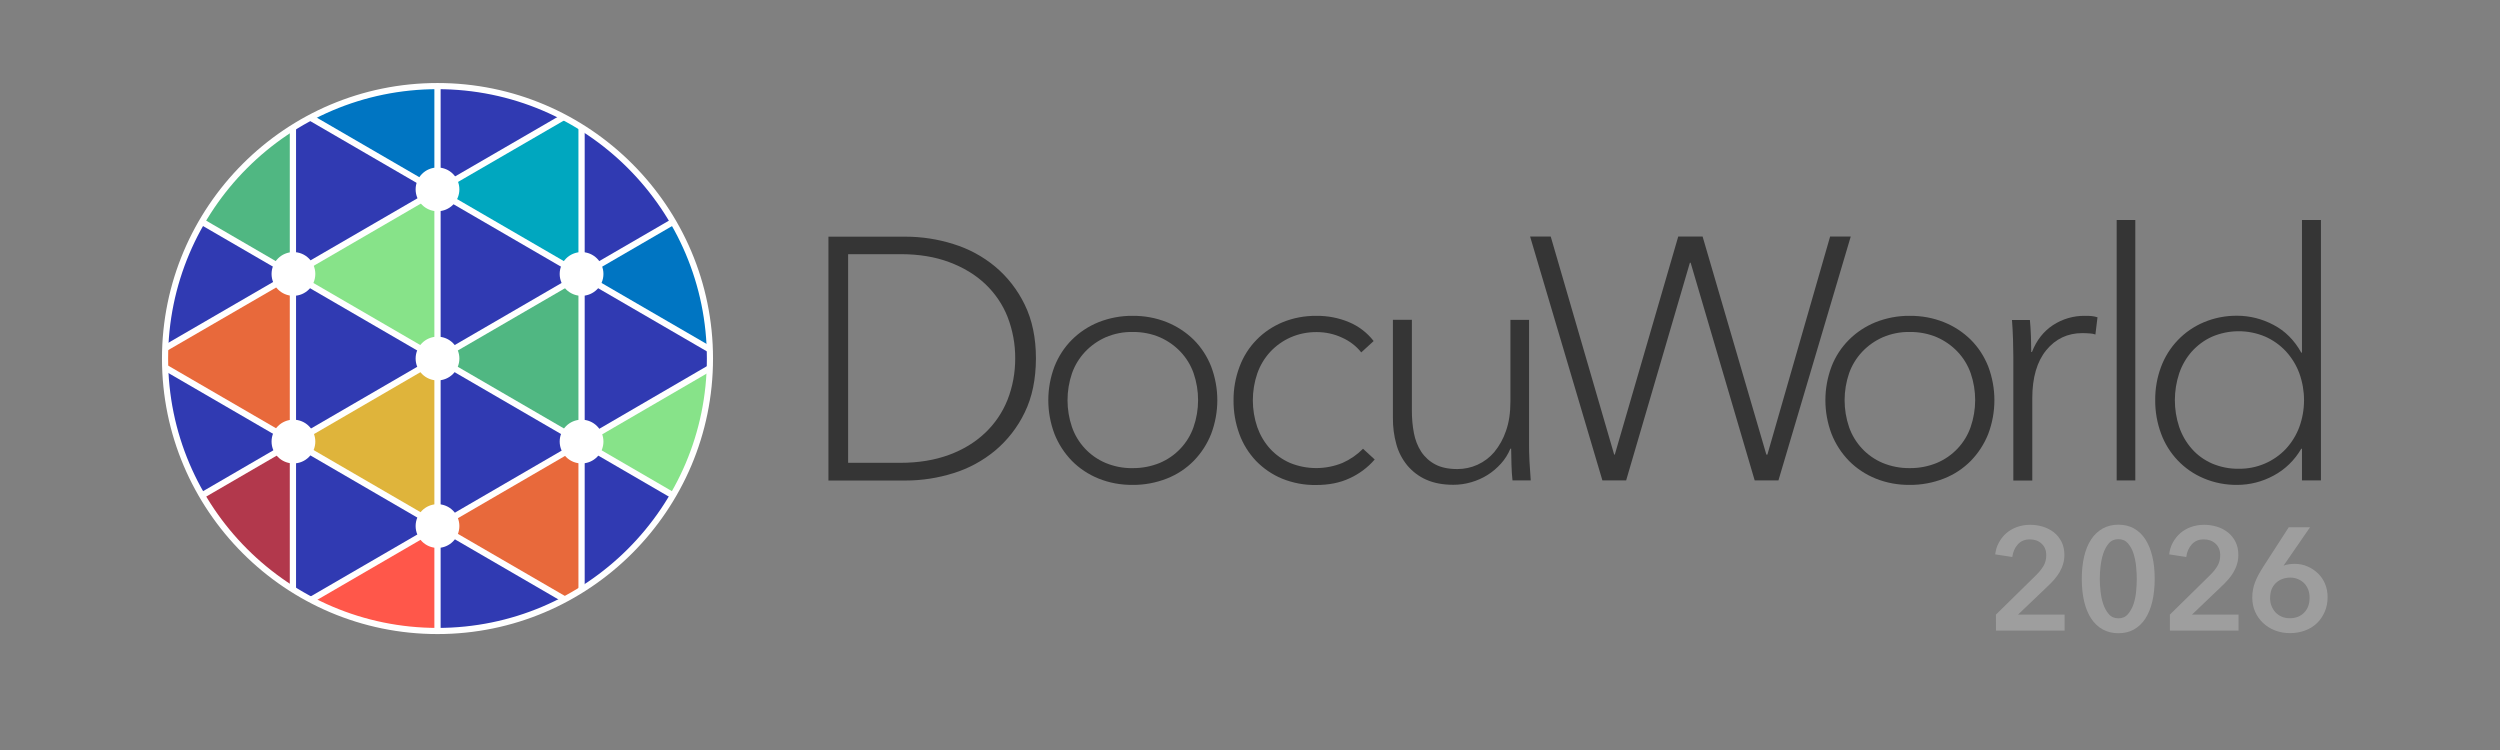 <?xml version="1.0" encoding="utf-8"?>
<!-- Generator: Adobe Illustrator 25.2.3, SVG Export Plug-In . SVG Version: 6.00 Build 0)  -->
<svg version="1.1" id="Layer_1" xmlns="http://www.w3.org/2000/svg" xmlns:xlink="http://www.w3.org/1999/xlink" x="0px" y="0px"
	 viewBox="0 0 2400 720" style="enable-background:new 0 0 2400 720;" xml:space="preserve">
<rect x="0" y="0" width="2400" height="720" fill="#808080" stroke="none"/>
<style type="text/css">
	.st0{fill:#353535;}
	.st1{fill:#303AB2;}
	.st2{fill:#50B782;}
	.st3{fill:#E8693B;}
	.st4{fill:#B2384C;}
	.st5{fill:#0075C2;}
	.st6{fill:#87E389;}
	.st7{fill:#00A7BF;}
	.st8{fill:#DFB43B;}
	.st9{fill:#FF574A;}
	.st10{fill:#FFFFFF;}
	.st11{fill:#9E9E9E;}
</style>
<g>
	<path class="st0" d="M955.3,255.9c-11.8-9.8-25.4-17.1-40-21.6c-14.9-4.7-30.4-7.1-46-7.1h-74v234.1h74.1c15.6,0,31.1-2.4,46-7.1
		c14.6-4.5,28.2-11.9,40-21.7c11.9-10,21.6-22.5,28.3-36.5c7.2-14.7,10.7-31.9,10.8-51.8c0-19.8-3.6-37.1-10.8-51.8
		C976.9,278.4,967.3,265.9,955.3,255.9z M967.2,383.9c-4.8,12-12.1,22.8-21.5,31.7c-9.5,9-21.1,16.1-34.7,21.1s-29.2,7.6-46.6,7.6
		h-50.2V244h50.3c17.4,0,33,2.5,46.6,7.6c13.7,5.1,25.3,12.1,34.7,21s16.8,19.7,21.5,31.7c4.9,12.7,7.4,26.2,7.3,39.9
		C974.6,357.8,972.2,371.2,967.2,383.9L967.2,383.9z"/>
	<path class="st0" d="M1146,326.2c-7.4-7.3-16.2-13-25.8-16.9c-10.5-4.2-21.6-6.2-32.9-6.1c-11.2-0.1-22.3,2-32.7,6.1
		c-9.6,3.9-18.3,9.6-25.6,16.9c-7.3,7.3-12.9,16-16.7,25.6c-7.9,20.9-7.9,43.9,0,64.8c3.8,9.6,9.5,18.4,16.7,25.8
		c7.3,7.4,16,13.1,25.6,17c10.4,4.2,21.5,6.2,32.7,6.1c11.3,0.1,22.4-2,32.9-6.1c9.7-3.8,18.5-9.6,25.8-17
		c7.2-7.4,12.9-16.2,16.7-25.8c7.9-20.9,7.9-43.9,0-64.8C1158.9,342.2,1153.3,333.5,1146,326.2z M1145.8,410
		c-5.4,15.5-17.2,28-32.4,34.4c-8.3,3.4-17.2,5.1-26.1,5c-8.9,0.2-17.8-1.6-26-5c-15.1-6.4-26.8-18.9-32.2-34.4
		c-5.7-16.7-5.7-34.9,0-51.6c2.7-7.7,7-14.7,12.6-20.7c5.6-5.9,12.3-10.6,19.7-13.9c8.2-3.5,17.1-5.3,26-5.1
		c9-0.1,17.9,1.6,26.1,5.1c7.5,3.3,14.2,8,19.8,13.9c5.6,5.9,9.9,13,12.6,20.7C1151.6,375.1,1151.6,393.3,1145.8,410L1145.8,410z"/>
	<path class="st0" d="M1288.8,444.4c-16.2,6.6-34.3,6.6-50.4,0c-7.3-3.2-13.8-7.8-19.2-13.7c-5.4-6-9.5-13-12.2-20.6
		c-5.7-16.7-5.7-34.9,0-51.6c2.7-7.7,6.9-14.7,12.4-20.7c5.5-5.9,12.1-10.6,19.5-13.9c8-3.5,16.6-5.2,25.3-5.1
		c8.3,0,16.6,1.8,24.1,5.3c7.2,3.2,13.6,8,18.5,14.2l11.9-10.9c-6.2-8-14.4-14.3-23.8-18.2c-9.9-4.1-20.4-6.1-31.1-6
		c-11.1-0.1-22.1,1.9-32.4,6.1c-9.4,3.9-18,9.6-25.1,16.9c-7.2,7.3-12.7,16.1-16.3,25.7c-3.9,10.3-5.9,21.3-5.8,32.4
		c-0.1,11.1,1.8,22,5.6,32.4c3.5,9.6,9,18.4,16,25.8c7.1,7.3,15.6,13.1,25,17c10.4,4.2,21.5,6.3,32.7,6.1c12.1,0,22.9-2.1,32.2-6.5
		c9.2-4.2,17.4-10.3,24-18l-11.2-10.3C1302.9,436.5,1296.2,441.1,1288.8,444.4z"/>
	<path class="st0" d="M1467.9,425.9V307.1H1450v78.4c0,10.8-1.4,20.2-4.3,28.3c-2.5,7.4-6.3,14.2-11.2,20.2
		c-4.4,5.2-10,9.4-16.2,12.2c-6,2.7-12.6,4.1-19.2,4.1c-8.6,0-15.7-1.5-21.3-4.5c-5.4-2.8-10-7-13.4-12.1c-3.5-5.4-5.8-11.4-7-17.7
		c-1.4-7.1-2-14.4-2-21.7V307h-18.2v94.2c-0.1,8.5,1,17.1,3.3,25.3c2,7.4,5.6,14.3,10.5,20.3c4.9,5.8,11,10.5,18,13.6
		c7.3,3.3,16,5,26.1,5c5.9,0,11.7-0.8,17.4-2.5c5.5-1.6,10.7-3.9,15.5-6.9s9.1-6.7,12.9-10.9c3.8-4.2,6.9-9.1,9.1-14.4h0.7
		c0,4,0.1,9,0.3,15.1s0.5,11.2,1,15.4h17.5c-0.4-5.1-0.8-11.1-1.2-18.2S1467.9,430.3,1467.9,425.9z"/>
	<polygon class="st0" points="1756.9,227.1 1696.7,436.4 1695.7,436.4 1634.5,227.1 1611.1,227.1 1550.2,436.4 1549.6,436.4 
		1488.7,227.1 1468.9,227.1 1538.3,461.2 1561.1,461.2 1622.3,252.2 1623,252.2 1684.5,461.2 1707.3,461.2 1776.7,227.1 	"/>
	<path class="st0" d="M1892,326.2c-7.4-7.3-16.1-13-25.8-16.9c-10.5-4.2-21.6-6.2-32.9-6.1c-11.2-0.1-22.3,2-32.7,6.1
		c-9.6,3.9-18.3,9.6-25.6,16.9c-7.3,7.3-13,16-16.7,25.6c-7.9,20.9-7.9,43.9,0,64.8c3.8,9.6,9.5,18.4,16.7,25.8
		c7.3,7.4,16,13.1,25.6,17c10.4,4.2,21.5,6.2,32.7,6.1c11.3,0.1,22.4-2,32.9-6.1c9.7-3.8,18.5-9.6,25.8-17
		c7.2-7.4,12.9-16.2,16.7-25.8c7.9-20.9,7.9-43.9,0-64.8C1904.9,342.2,1899.3,333.5,1892,326.2z M1891.8,410
		c-5.4,15.5-17.2,28-32.4,34.4c-8.3,3.4-17.2,5.1-26.1,5c-8.9,0.1-17.8-1.6-26-5c-15.1-6.4-26.8-18.9-32.2-34.4
		c-5.7-16.7-5.7-34.9,0-51.6c2.7-7.7,7-14.7,12.6-20.7c5.6-5.9,12.3-10.6,19.7-13.9c8.2-3.5,17.1-5.3,26-5.1
		c9-0.1,17.9,1.6,26.1,5.1c7.5,3.3,14.2,8,19.8,13.9c5.6,5.9,9.9,13,12.6,20.7C1897.6,375.1,1897.6,393.3,1891.8,410L1891.8,410z"/>
	<path class="st0" d="M2001.3,303.2c-10.8-0.1-21.4,3-30.4,8.9s-15.8,14.5-20.2,25.8h-0.7c0-4.2-0.1-9.3-0.3-15.2s-0.6-11.1-1-15.5
		h-17.2c0.4,5.3,0.8,11.4,1,18.4c0.2,6.9,0.3,12.6,0.3,17v118.7h18.2v-79c0-19.8,4.5-35.2,13.4-46.1s20.5-16.4,34.6-16.4
		c2.4,0,4.8,0.1,7.3,0.3c1.8,0.1,3.6,0.4,5.3,1l2-16.5c-1.9-0.6-3.8-1-5.8-1.2C2005.9,303.2,2003.7,303.2,2001.3,303.2z"/>
	<rect x="2032" y="211.2" class="st0" width="17.9" height="250"/>
	<path class="st0" d="M2209.9,211.2v127.3h-0.7c-6.6-11.9-15.5-20.8-26.6-26.6c-10.7-5.7-22.7-8.8-34.9-8.8c-11-0.1-21.9,2-32.1,6.3
		c-19,8-33.8,23.5-41,42.8c-3.8,10.2-5.7,21-5.6,31.9c-0.1,10.9,1.8,21.8,5.6,32.1c7.1,19.4,21.9,35,41,43
		c10.1,4.3,21.1,6.4,32.1,6.3c12.2,0,24.2-3.1,34.9-8.9c11.1-5.9,20.3-14.9,26.6-25.8h0.7v30.4h18.2v-250L2209.9,211.2z
		 M2207.3,410.1c-2.9,7.7-7.3,14.8-12.9,20.9c-11.7,12.3-28,19.2-45,19c-8.9,0.2-17.8-1.6-26-5.1c-7.4-3.3-14-8-19.3-14.1
		c-5.4-6.1-9.5-13.3-12.1-21c-5.5-16.6-5.5-34.6,0-51.3c2.6-7.7,6.7-14.9,12.1-21c5.4-6,12-10.9,19.3-14.2c16.3-7,34.7-7.1,51.1-0.2
		c7.5,3.3,14.3,8.1,19.9,14.1c5.6,6.1,10,13.2,12.9,21C2213.4,375,2213.4,393.4,2207.3,410.1L2207.3,410.1z"/>
	<path class="st1" d="M559.8,424.9v140.4c35.9-22.7,65.8-53.8,87-90.6l-87-50.2V424.9z"/>
	<path class="st1" d="M559.3,425.2L420,344.7L559.8,264v160.4l121.5-70.2c0.1-3.3,0.2-6.7,0.2-10s-0.1-7-0.2-10.4l-121.5-70.2
		l86.8-50.1c-21.2-36.7-51-67.7-86.8-90.4v140L420,182.4l121.3-70c-37.4-19.6-79-29.8-121.3-29.8h-0.6v99.5l-120.8-69.7
		c-6.3,3.3-12.5,6.9-18.5,10.7v140l-86.6-50c-21.4,36.9-33.4,78.5-35,121.1L280.1,264l-0.5-0.3L419.4,183v322.3l-139.2-80.4v140.3
		c6,3.8,12.2,7.4,18.5,10.7l120.8-69.7v99.5h0.6c42.4,0,84.1-10.3,121.6-30L420,505.6L559.3,425.2z"/>
	<polygon class="st1" points="280.2,264.1 280.2,424.3 418.9,344.2 	"/>
	<path class="st1" d="M158.7,355.3c1.7,42.1,13.6,83.2,34.8,119.7l86.2-49.8L158.7,355.3z"/>
	<path class="st2" d="M280.2,123.1c-35.7,22.6-65.4,53.5-86.6,90l86.6,50V123.1z"/>
	<path class="st3" d="M280.2,424.9l-0.5-0.3l0.6-0.3V264.1l0,0l-121.6,70.1c-0.1,3.3-0.2,6.6-0.2,10c0,3.7,0.1,7.4,0.2,11.1
		l121,69.9L280.2,424.9z"/>
	<path class="st4" d="M279.7,425.2L193.4,475c21.2,36.7,51,67.6,86.8,90.3V425.5L279.7,425.2z"/>
	<polygon class="st4" points="279.7,425.2 280.2,425.5 280.2,424.9 280.1,424.9 	"/>
	<path class="st5" d="M681.3,333.7c-1.6-42.3-13.5-83.6-34.7-120.3l-86.8,50.1L681.3,333.7z"/>
	<path class="st6" d="M559.8,424.4L559.8,424.4l87,50.2c21.2-36.7,33-78,34.6-120.4L559.8,424.4z"/>
	<path class="st7" d="M559.8,263.1v-140c-6-3.8-12.2-7.4-18.5-10.7l-121.2,70L559.8,263.1z"/>
	<polygon class="st2" points="420,344.7 559.3,425.2 559.8,424.9 559.8,424.4 559.8,424.4 559.8,424.4 559.8,264 	"/>
	<path class="st2" d="M559.8,424.4L559.8,424.4L559.8,424.4z"/>
	<path class="st3" d="M559.3,425.2L420,505.6l121.6,70.2c6.2-3.3,12.3-6.8,18.2-10.5V425.5L559.3,425.2z"/>
	<polygon class="st3" points="559.8,425.5 559.8,424.9 559.3,425.2 	"/>
	<polygon class="st6" points="280.2,264.1 418.9,344.2 419.4,343.9 419.4,183 279.6,263.8 280.1,264.1 280.2,264 	"/>
	<polygon class="st6" points="280.2,264 280.1,264.1 280.2,264.1 	"/>
	<path class="st5" d="M419.4,182.1V82.6c-42.1,0-83.5,10.2-120.8,29.8L419.4,182.1z"/>
	<polygon class="st8" points="280.2,424.3 280.2,424.9 280.2,424.9 419.4,505.3 419.4,344.5 418.9,344.2 	"/>
	<polygon class="st8" points="280.2,424.3 279.6,424.6 280.1,424.9 280.2,424.9 	"/>
	<polygon class="st8" points="280.1,424.9 280.2,424.9 280.2,424.9 	"/>
	<polygon class="st8" points="419.4,344.5 419.4,343.9 418.9,344.2 	"/>
	<path class="st9" d="M298.7,575.9c37.3,19.5,78.7,29.7,120.8,29.8v-99.5L298.7,575.9z"/>
	<polygon class="st10" points="286.8,263.5 417,187.9 417,185.4 413.1,183.2 284.2,258 284.2,262 	"/>
	<path class="st10" d="M423,181.9l2.1,1.2L544.3,114c-2.1-1.1-4.2-2.2-6.3-3.3l-115,66.7V181.9z"/>
	<path class="st10" d="M278.2,265.4l-3.4-2l-116,67.3c-0.1,2.4-0.2,4.7-0.3,7.1l119.7-69.4V265.4z"/>
	<polyline class="st10" points="417,349.5 417,346 414,344.3 284.2,419.7 284.2,422.3 288,424.5 	"/>
	<polygon class="st10" points="423,342.6 426,344.3 555.3,269.2 555.3,265.7 552.3,264 423,339.1 	"/>
	<path class="st10" d="M278.2,425.7l-2.2-1.3L192.4,473c1,1.7,2,3.5,3,5.2l82.8-48.1V425.7z"/>
	<path class="st10" d="M561.3,262.3l3,1.7l83.5-48.5c-1-1.7-2-3.5-3-5.2l-83.4,48.4L561.3,262.3z"/>
	<path class="st10" d="M417,506.4l-2.4-1.4l-119.2,69.2c2.1,1.1,4.2,2.2,6.3,3.3l115.3-67V506.4z"/>
	<polygon class="st10" points="552.6,424.8 423,500.1 423,502.9 426.6,505 555.3,430.2 555.3,426.4 	"/>
	<path class="st10" d="M561.3,419.8v3.1l3.3,1.9L681.2,357c0.1-2.4,0.2-4.7,0.2-7.1L561.3,419.8z"/>
	<path class="st10" d="M280.8,260l3.4-2V120.6c-2,1.2-4,2.5-6,3.8v134.1L280.8,260z"/>
	<polygon class="st10" points="284.2,419.7 284.2,268.9 280.8,266.9 278.2,268.4 278.2,418.8 282,421 	"/>
	<path class="st10" d="M284.2,429.2l-2.2-1.3l-3.8,2.2V564c2,1.3,4,2.5,6,3.8V429.2z"/>
	<polygon class="st10" points="278.2,265.4 278.2,268.4 280.8,266.9 	"/>
	<polygon class="st10" points="284.2,258 280.8,260 284.2,262 	"/>
	<polygon class="st10" points="282,421 284.2,422.3 284.2,419.7 	"/>
	<polygon class="st10" points="278.2,430.1 282,427.9 278.2,425.7 	"/>
	<polygon class="st10" points="420,347.8 417,349.5 417,499.4 420.6,501.5 423,500.1 423,349.5 	"/>
	<polygon class="st10" points="420,340.8 423,339.1 423,188.9 419.1,186.6 417,187.9 417,339.1 	"/>
	<path class="st10" d="M419.1,179.7l3.9-2.2V82.7c-1,0-2,0-3,0s-2,0-3,0v95.8L419.1,179.7z"/>
	<path class="st10" d="M420.6,508.4l-3.6,2.1v95.2c1,0,2,0,3,0s2,0,3,0v-95.9L420.6,508.4z"/>
	<polygon class="st10" points="423,177.4 419.1,179.7 423,181.9 	"/>
	<polygon class="st10" points="417,185.4 417,187.9 419.1,186.6 	"/>
	<polygon class="st10" points="417,349.5 420,347.8 417,346 	"/>
	<polygon class="st10" points="423,339.1 420,340.8 423,342.6 	"/>
	<polygon class="st10" points="423,502.9 423,500.1 420.6,501.5 	"/>
	<polygon class="st10" points="417,510.5 420.6,508.4 417,506.4 	"/>
	<polygon class="st10" points="555.3,269.2 555.3,419.4 558.6,421.3 561.3,419.8 561.3,269.2 558.3,267.5 	"/>
	<path class="st10" d="M558.6,428.3l-3.3,1.9v137.9c2-1.2,4-2.5,6-3.8V429.9L558.6,428.3z"/>
	<path class="st10" d="M558.3,260.5l3-1.8V124.1c-2-1.3-4-2.5-6-3.8v138.5L558.3,260.5z"/>
	<polygon class="st10" points="558.3,267.5 555.3,265.7 555.3,269.2 	"/>
	<polygon class="st10" points="561.3,258.7 558.3,260.5 561.3,262.3 	"/>
	<polygon class="st10" points="555.3,430.2 558.6,428.3 555.3,426.4 	"/>
	<polygon class="st10" points="561.3,422.9 561.3,419.8 558.6,421.3 	"/>
	<path class="st10" d="M278.2,261.5v-3l-82.9-48.2c-1,1.7-2,3.5-3,5.2l82.5,47.9L278.2,261.5z"/>
	<polygon class="st10" points="426,344.3 423,346 423,349.5 552.6,424.8 555.3,423.3 555.3,419.4 	"/>
	<path class="st10" d="M561.3,426.7v3.1l83.3,48.4c1-1.7,2-3.5,3-5.2l-83-48.2L561.3,426.7z"/>
	<polygon class="st10" points="417,342.6 417,339.1 286.8,263.5 284.2,264.9 284.2,268.9 414,344.3 	"/>
	<polygon class="st10" points="274.8,263.4 278.2,265.4 278.2,261.5 	"/>
	<polygon class="st10" points="284.2,262 284.2,264.9 286.8,263.5 	"/>
	<polygon class="st10" points="414,344.3 417,346 417,342.6 	"/>
	<polygon class="st10" points="423,346 426,344.3 423,342.6 	"/>
	<polygon class="st10" points="555.3,426.4 555.3,423.3 552.6,424.8 	"/>
	<polygon class="st10" points="561.3,426.7 564.6,424.8 561.3,422.9 	"/>
	<polygon class="st10" points="280.8,266.9 284.2,268.9 284.2,264.9 	"/>
	<polygon class="st10" points="278.2,258.5 278.2,261.5 280.8,260 	"/>
	<polygon class="st10" points="284.2,264.9 284.2,262 280.8,260 278.2,261.5 278.2,265.4 280.8,266.9 	"/>
	<polygon class="st10" points="417,339.1 417,342.6 420,340.8 	"/>
	<polygon class="st10" points="423,349.5 423,346 420,347.8 	"/>
	<polygon class="st10" points="420,340.8 417,342.6 417,346 420,347.8 423,346 423,342.6 	"/>
	<polygon class="st10" points="555.3,423.3 558.6,421.3 555.3,419.4 	"/>
	<polygon class="st10" points="561.3,429.9 561.3,426.7 558.6,428.3 	"/>
	<polygon class="st10" points="558.6,421.3 555.3,423.3 555.3,426.4 558.6,428.3 561.3,426.7 561.3,422.9 	"/>
	<path class="st10" d="M278.2,423.2v-4.4l-119.7-69.5c0.1,2.4,0.1,4.7,0.2,7.1L276,424.5L278.2,423.2z"/>
	<path class="st10" d="M426.6,505l-3.6,2v2.8l115.9,67.3c2.1-1.1,4.2-2.2,6.3-3.3L426.6,505z"/>
	<polygon class="st10" points="417,499.4 288,424.5 284.2,426.6 284.2,429.2 414.6,505 417,503.6 	"/>
	<polygon class="st10" points="276,424.5 278.2,425.7 278.2,423.2 	"/>
	<polygon class="st10" points="284.2,426.6 288,424.5 284.2,422.3 	"/>
	<polygon class="st10" points="414.6,505 417,506.4 417,503.6 	"/>
	<polygon class="st10" points="423,507 426.6,505 423,502.9 	"/>
	<polygon class="st10" points="278.2,418.8 278.2,423.2 282,421 	"/>
	<polygon class="st10" points="282,427.9 284.2,429.2 284.2,426.6 	"/>
	<polygon class="st10" points="284.2,422.3 282,421 278.2,423.2 278.2,425.7 282,427.9 284.2,426.6 	"/>
	<polygon class="st10" points="417,503.6 420.6,501.5 417,499.4 	"/>
	<polygon class="st10" points="423,509.8 423,507 420.6,508.4 	"/>
	<polygon class="st10" points="420.6,501.5 417,503.6 417,506.4 420.6,508.4 423,507 423,502.9 	"/>
	<path class="st10" d="M561.3,265.7v3.5L681.5,339c0-2.4-0.1-4.7-0.2-7.1l-117-67.9L561.3,265.7z"/>
	<polygon class="st10" points="423,188.9 552.3,264 555.3,262.2 555.3,258.8 425.1,183.2 423,184.4 	"/>
	<path class="st10" d="M413.1,183.2l3.9-2.2v-2.5l-115.9-67.3c-2.1,1.1-4.2,2.2-6.3,3.3L413.1,183.2z"/>
	<polygon class="st10" points="425.1,183.2 423,181.9 423,184.4 	"/>
	<polygon class="st10" points="417,180.9 413.1,183.2 417,185.4 	"/>
	<polygon class="st10" points="564.2,264 561.3,262.3 561.3,265.7 	"/>
	<polygon class="st10" points="555.3,262.2 552.3,264 555.3,265.7 	"/>
	<polygon class="st10" points="423,184.4 419.1,186.6 423,188.9 	"/>
	<polygon class="st10" points="417,178.4 417,180.9 419.1,179.7 	"/>
	<polygon class="st10" points="419.1,186.6 423,184.4 423,181.9 419.1,179.7 417,180.9 417,185.4 	"/>
	<polygon class="st10" points="561.3,269.2 561.3,265.7 558.3,267.5 	"/>
	<polygon class="st10" points="558.3,260.5 555.3,258.8 555.3,262.2 	"/>
	<polygon class="st10" points="555.3,265.7 558.3,267.5 561.3,265.7 561.3,262.3 558.3,260.5 555.3,262.2 	"/>
	<path class="st10" d="M420,608.7c-145.9,0-264.5-118.7-264.5-264.5S274.1,79.7,420,79.7s264.5,118.7,264.5,264.5
		S565.8,608.7,420,608.7z M420,85.6c-142.6,0-258.6,116-258.6,258.6s116,258.6,258.6,258.6s258.6-116,258.6-258.6
		S562.6,85.6,420,85.6L420,85.6z"/>
	<circle class="st10" cx="281.7" cy="263" r="21"/>
	<circle class="st10" cx="558.3" cy="263" r="21"/>
	<circle class="st10" cx="281.7" cy="423.9" r="21"/>
	<circle class="st10" cx="558.3" cy="423.9" r="21"/>
	<circle class="st10" cx="420" cy="505" r="21"/>
	<circle class="st10" cx="420" cy="344.2" r="21"/>
	<circle class="st10" cx="420" cy="181.8" r="21"/>
	<g>
		<g>
			<path class="st11" d="M1916.2,589.9l38.2-37.5c3.1-3,5.5-6,7.3-9c1.8-3,2.7-6.5,2.7-10.4c0-4.7-1.5-8.4-4.5-11.1
				c-3-2.8-6.8-4.1-11.3-4.1c-4.8,0-8.6,1.6-11.5,4.8c-2.9,3.2-4.7,7.3-5.3,12.1l-16.4-2.5c0.5-4.1,1.6-7.9,3.5-11.3
				c1.9-3.5,4.2-6.4,7.1-9c2.9-2.5,6.3-4.5,10.1-5.9c3.9-1.4,8.1-2.2,12.7-2.2c4.3,0,8.4,0.6,12.4,1.8c4,1.2,7.5,3.1,10.6,5.5
				c3.1,2.5,5.5,5.5,7.3,9.1c1.8,3.6,2.7,7.8,2.7,12.5c0,3.2-0.4,6.1-1.3,8.9c-0.8,2.8-2,5.3-3.4,7.8c-1.4,2.4-3.1,4.7-5,6.9
				c-1.9,2.2-4,4.3-6.2,6.4l-28.6,27.3h44.7v15.4h-65.9V589.9z"/>
			<path class="st11" d="M2068.5,555.8c0,8-0.8,15.3-2.3,21.7c-1.5,6.4-3.8,11.9-6.7,16.4s-6.6,7.9-10.9,10.4
				c-4.3,2.4-9.3,3.6-14.9,3.6c-5.6,0-10.6-1.2-15-3.6c-4.4-2.4-8.1-5.9-11.1-10.4s-5.2-9.9-6.8-16.4c-1.5-6.4-2.3-13.7-2.3-21.7
				c0-8,0.8-15.3,2.3-21.7c1.5-6.4,3.8-11.9,6.8-16.4s6.7-7.9,11.1-10.4c4.4-2.4,9.4-3.6,15-3.6c5.6,0,10.6,1.2,14.9,3.6
				c4.3,2.4,8,5.9,10.9,10.4s5.2,9.9,6.7,16.4C2067.8,540.5,2068.5,547.7,2068.5,555.8z M2051.3,555.8c0-3.5-0.2-7.4-0.6-11.8
				c-0.4-4.4-1.3-8.5-2.5-12.5s-3.1-7.2-5.4-9.9c-2.3-2.7-5.4-4-9.1-4c-3.8,0-6.9,1.3-9.2,4c-2.3,2.7-4.1,5.9-5.4,9.9
				s-2.1,8.1-2.6,12.5c-0.5,4.4-0.7,8.3-0.7,11.8c0,3.5,0.2,7.4,0.7,11.8c0.5,4.4,1.3,8.5,2.6,12.3c1.3,3.8,3.1,7.1,5.4,9.7
				c2.3,2.7,5.4,4,9.2,4c3.7,0,6.8-1.3,9.1-4c2.3-2.7,4.1-5.9,5.4-9.7c1.3-3.8,2.1-7.9,2.5-12.3
				C2051.1,563.1,2051.3,559.2,2051.3,555.8z"/>
			<path class="st11" d="M2083.2,589.9l38.2-37.5c3.1-3,5.5-6,7.3-9c1.8-3,2.7-6.5,2.7-10.4c0-4.7-1.5-8.4-4.5-11.1
				c-3-2.8-6.8-4.1-11.3-4.1c-4.8,0-8.6,1.6-11.5,4.8c-2.9,3.2-4.7,7.3-5.3,12.1l-16.4-2.5c0.5-4.1,1.6-7.9,3.5-11.3
				c1.9-3.5,4.2-6.4,7.1-9c2.9-2.5,6.3-4.5,10.1-5.9c3.9-1.4,8.1-2.2,12.7-2.2c4.3,0,8.4,0.6,12.4,1.8c4,1.2,7.5,3.1,10.6,5.5
				c3.1,2.5,5.5,5.5,7.3,9.1c1.8,3.6,2.7,7.8,2.7,12.5c0,3.2-0.4,6.1-1.3,8.9c-0.8,2.8-2,5.3-3.4,7.8c-1.4,2.4-3.1,4.7-5,6.9
				c-1.9,2.2-4,4.3-6.2,6.4l-28.6,27.3h44.7v15.4h-65.9V589.9z"/>
			<path class="st11" d="M2217.6,506.2l-25.3,36.7l0.1,0.1c1.3-0.6,3-1,5-1.3c2-0.3,3.8-0.4,5.5-0.4c4.4,0,8.5,0.8,12.3,2.5
				c3.8,1.6,7.2,3.9,10.1,6.7c2.9,2.8,5.2,6.2,6.8,10.1c1.6,3.9,2.4,8,2.4,12.5c0,5.2-0.9,10-2.8,14.3c-1.9,4.3-4.4,8-7.6,11
				c-3.2,3-7,5.4-11.5,7c-4.4,1.6-9.2,2.4-14.2,2.4c-5.2,0-10-0.9-14.4-2.6c-4.4-1.7-8.2-4.1-11.5-7.2c-3.3-3.1-5.8-6.7-7.6-10.8
				c-1.8-4.2-2.7-8.6-2.7-13.4c0-2.8,0.2-5.4,0.7-7.9c0.5-2.5,1.1-4.9,2-7.1c0.9-2.3,2-4.6,3.2-6.9c1.3-2.3,2.7-4.8,4.3-7.3
				l24.8-38.4H2217.6z M2179.3,574.2c0,2.6,0.4,5.1,1.3,7.4c0.9,2.3,2.2,4.4,3.8,6.2c1.7,1.8,3.7,3.2,6,4.2c2.3,1,4.9,1.5,7.8,1.5
				c5.7,0,10.3-1.8,13.8-5.4c3.5-3.6,5.2-8.3,5.2-14.2c0-2.8-0.4-5.4-1.3-7.8c-0.9-2.4-2.2-4.4-3.8-6.1s-3.7-3-5.9-4
				c-2.3-1-4.8-1.5-7.6-1.5c-2.8,0-5.4,0.5-7.8,1.4c-2.4,0.9-4.4,2.3-6.2,4c-1.7,1.7-3.1,3.8-4,6.2
				C2179.7,568.7,2179.3,571.4,2179.3,574.2z"/>
		</g>
	</g>
</g>
</svg>
